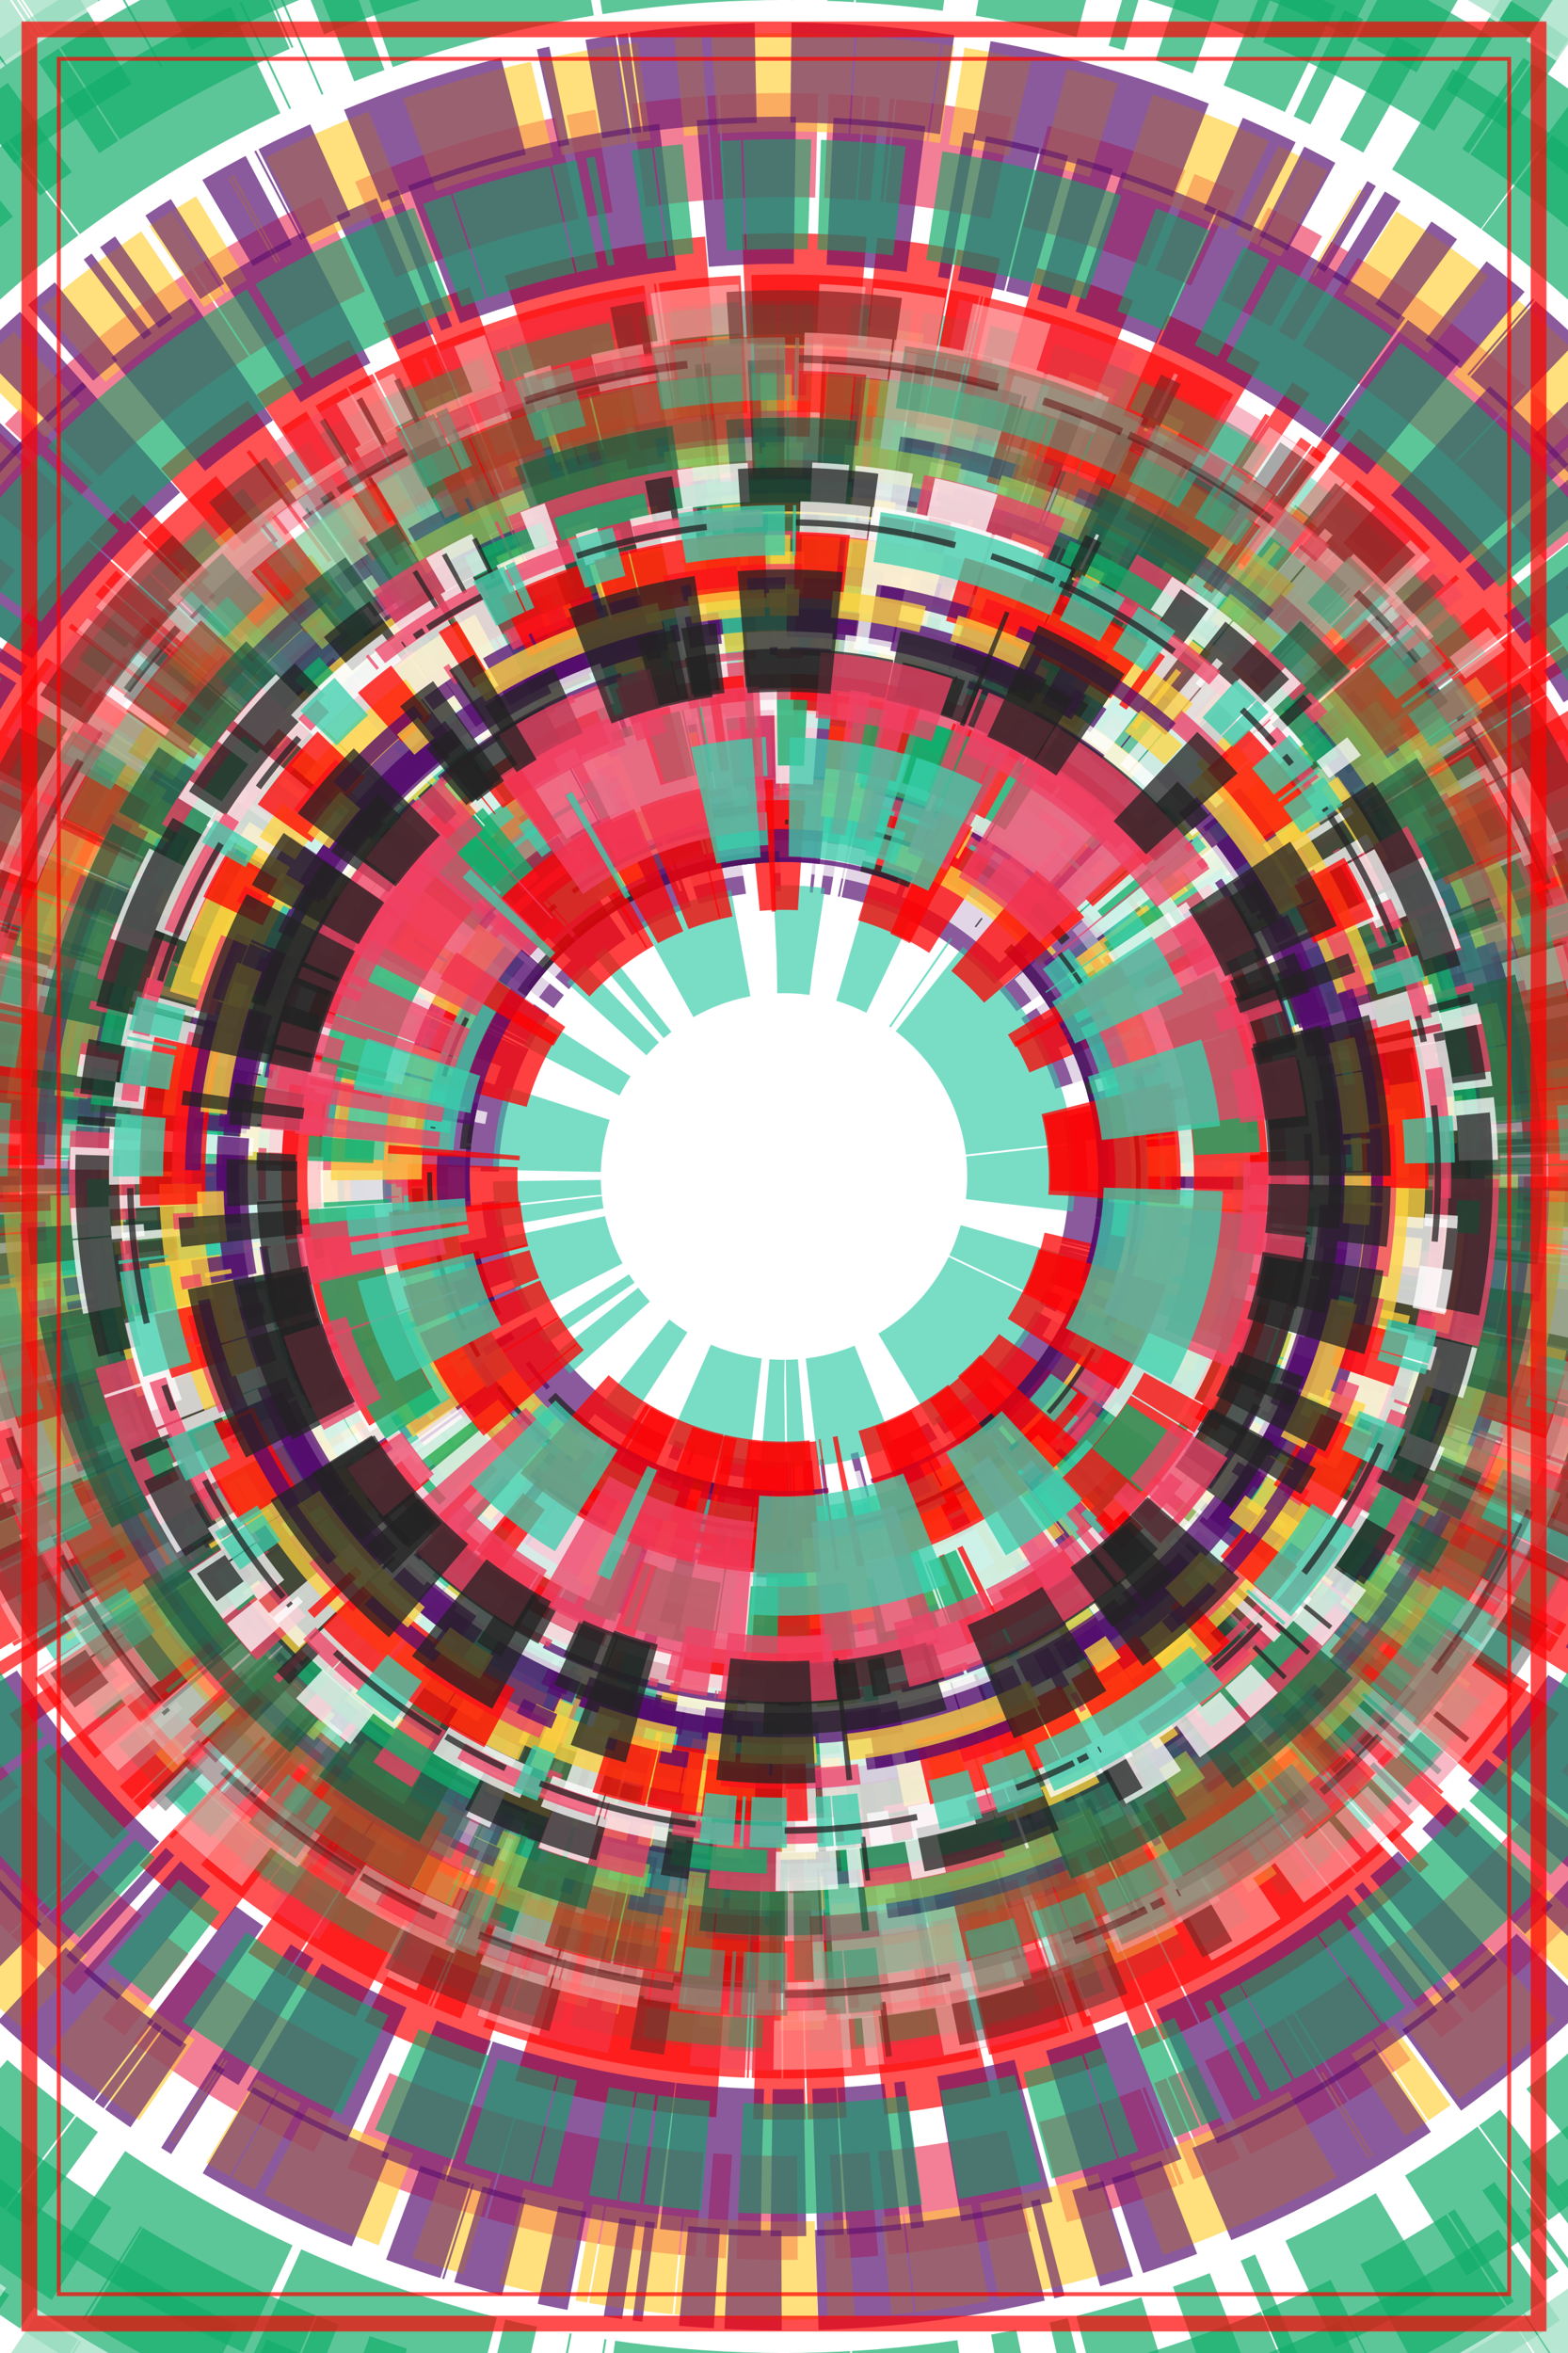 <svg xmlns="http://www.w3.org/2000/svg" viewBox="0 0 800 1200"><style>/*<![CDATA[*/svg{background:rgb(84,13,110);max-width:100vw;max-height:100vh}svg>g{filter:}.s0{fill:none;stroke:rgb(59,206,172)}.s1{fill:none;stroke:rgb(255,210,63)}.s2{fill:none;stroke:rgb(14,173,105)}.s3{fill:none;stroke:rgb(34,34,34)}.s4{fill:none;stroke:rgb(238,66,102)}.s5{fill:none;stroke:rgb(84,13,110)}.s6{fill:none;stroke:rgb(255,255,255)}.s7{fill:none;stroke:rgb(255,0,0)}/*]]>*/</style><defs><filter id="displacementFilter"><feTurbulence type="turbulence" seed="304223654" baseFrequency=".005" numOctaves="10" result="turbulence"/><feDisplacementMap in2="turbulence" in="SourceGraphic" scale="300" xChannelSelector="R" yChannelSelector="G"/></filter></defs><g transform="translate(400, 600)"><g filter="url(#displacementFilter)" opacity=".7"><g id="a"><circle opacity=".5" transform="rotate(96)" class="s0" stroke-width="75" r="214" stroke-dasharray="16 18 26 5 21 18 5 1 35 18 10 1 36 5 3 18 87 1 70 5 123 1 1 1 41 5 80 5 83 1 " /><circle opacity=".5" transform="rotate(140)" class="s4" stroke-width="51" r="340" stroke-dasharray="2 18 142 18 19 18 30 18 48 5 60 5 16 1 2 5 4 18 9 1 36 1 66 18 7 18 4 1 27 18 " /><circle opacity=".5" transform="rotate(101)" class="s5" stroke-width="63" r="177" stroke-dasharray="4 18 2 5 6 5 1 1 111 5 17 5 49 18 77 1 1 1 2 1 21 5 10 5 47 5 40 5 30 18 " /><circle opacity=".5" transform="rotate(151)" class="s7" stroke-width="51" r="403" stroke-dasharray="93 5 28 18 48 18 57 5 98 1 47 5 30 5 15 5 30 5 60 18 44 1 44 1 13 18 6 5 30 5 " /><circle opacity=".5" transform="rotate(64)" class="s0" stroke-width="51" r="421" stroke-dasharray="28 5 14 18 53 1 60 18 21 5 36 1 35 5 24 1 61 18 14 1 19 5 13 1 9 1 7 18 30 5 " /><circle opacity=".5" transform="rotate(175)" class="s7" stroke-width="56" r="453" stroke-dasharray="38 1 21 18 49 18 50 18 10 18 6 5 123 1 19 1 10 18 53 5 52 18 19 1 25 18 98 18 60 5 " /><circle opacity=".5" transform="rotate(122)" class="s2" stroke-width="56" r="677" stroke-dasharray="93 5 93 5 4 1 123 5 36 18 40 18 75 18 1 18 65 5 19 5 40 18 77 5 10 18 14 18 3 18 " /><circle opacity=".5" transform="rotate(196)" class="s4" stroke-width="53" r="526" stroke-dasharray="17 1 7 5 2 1 57 18 70 5 21 18 30 5 10 5 103 1 71 18 103 5 14 18 36 1 5 1 48 5 " /><circle opacity=".5" transform="rotate(291)" class="s3" stroke-width="63" r="385" stroke-dasharray="3 18 17 18 2 1 40 1 5 18 29 1 1 18 8 5 40 18 6 1 11 18 41 5 8 18 75 18 3 1 " /><circle opacity=".5" transform="rotate(186)" class="s2" stroke-width="75" r="322" stroke-dasharray="9 1 76 5 47 5 2 5 116 18 49 1 35 1 6 1 26 1 27 18 81 18 8 1 2 18 55 1 17 1 " /><circle opacity=".5" transform="rotate(111)" class="s7" stroke-width="70" r="425" stroke-dasharray="14 1 1 1 126 18 2 18 6 1 8 18 47 18 2 18 14 5 17 1 13 1 134 5 1 1 39 5 93 1 " /><circle opacity=".5" transform="rotate(65)" class="s1" stroke-width="50" r="558" stroke-dasharray="55 18 65 5 36 1 11 18 13 5 70 1 41 1 6 5 33 18 26 18 61 5 13 1 13 18 1 1 1 18 " /><circle opacity=".5" transform="rotate(130)" class="s2" stroke-width="56" r="656" stroke-dasharray="66 5 103 18 4 1 65 18 21 18 12 1 103 1 1 18 96 18 8 18 4 1 53 18 40 1 126 5 49 5 " /><circle opacity=".5" transform="rotate(26)" class="s2" stroke-width="50" r="385" stroke-dasharray="1 18 60 5 9 5 53 18 2 5 60 5 49 1 118 1 15 5 12 5 1 18 13 1 7 5 83 1 3 18 " /><circle opacity=".5" transform="rotate(41)" class="s1" stroke-width="65" r="316" stroke-dasharray="17 18 17 5 7 5 33 18 142 18 1 1 65 5 90 5 21 5 4 5 35 1 48 1 35 18 14 1 34 18 " /><circle opacity=".5" transform="rotate(306)" class="s2" stroke-width="70" r="729" stroke-dasharray="50 1 2 1 1 1 35 5 21 5 80 1 104 18 61 18 1 1 26 18 19 1 1 1 10 5 66 18 36 1 " /><circle opacity=".5" transform="rotate(202)" class="s2" stroke-width="75" r="350" stroke-dasharray="10 1 90 18 8 1 7 1 53 18 67 18 25 1 5 5 55 18 47 18 24 5 48 5 110 18 34 18 104 5 " /><circle opacity=".5" transform="rotate(314)" class="s2" stroke-width="60" r="630" stroke-dasharray="1 18 17 5 111 5 103 18 14 1 47 18 55 18 8 18 21 18 36 5 10 18 14 18 57 1 126 5 1 18 " /><circle opacity=".5" transform="rotate(245)" class="s5" stroke-width="75" r="503" stroke-dasharray="21 5 6 5 123 18 47 18 44 18 6 5 26 1 13 5 17 5 48 1 103 1 32 18 53 5 15 18 19 18 " /><circle opacity=".5" transform="rotate(77)" class="s5" stroke-width="51" r="563" stroke-dasharray="111 18 28 5 17 18 5 5 9 18 15 18 24 5 1 1 28 18 81 18 6 18 15 1 5 1 61 18 80 18 " /><circle opacity=".5" transform="rotate(152)" class="s0" stroke-width="55" r="121" stroke-dasharray="33 5 8 1 10 5 35 18 14 18 11 5 6 18 40 18 21 18 21 18 1 5 96 1 28 18 21 1 70 18 " /><circle opacity=".5" transform="rotate(25)" class="s1" stroke-width="66" r="254" stroke-dasharray="110 5 67 18 17 1 15 1 14 5 90 18 21 5 30 1 6 18 1 5 43 5 36 18 103 18 83 18 87 5 " /><circle opacity=".5" transform="rotate(206)" class="s6" stroke-width="70" r="727" stroke-dasharray="21 1 71 1 7 18 28 18 90 18 28 18 24 5 19 1 60 18 4 5 104 18 96 18 89 18 50 1 47 18 " /><circle opacity=".5" transform="rotate(98)" class="s2" stroke-width="56" r="501" stroke-dasharray="10 1 14 18 10 1 33 5 41 18 89 18 28 18 14 5 65 5 123 5 85 5 14 1 49 1 12 5 4 18 " /><circle opacity=".5" transform="rotate(99)" class="s3" stroke-width="55" r="323" stroke-dasharray="33 18 4 18 57 18 11 1 26 5 76 5 81 18 7 18 28 5 66 1 19 5 19 5 4 18 17 18 1 1 " /></g></g><use href="#a" opacity=".95" /><g filter="url(#displacementFilter)" opacity=".5"><g id="b"><circle opacity=".75" transform="rotate(120)" class="s0" stroke-width="45" r="319" stroke-dasharray="80 15 13 30 3 26 65 44 71 39 40 13 21 13 11 57 50 23 70 8 52 77 17 1 6 36 14 21 52 77 " /><circle opacity=".75" transform="rotate(113)" class="s1" stroke-width="12" r="291" stroke-dasharray="1 30 60 70 10 116 83 75 53 13 6 36 40 66 24 81 35 2 53 8 52 77 24 81 1 33 89 6 26 35 " /><circle opacity=".75" transform="rotate(190)" class="s6" stroke-width="21" r="204" stroke-dasharray="8 19 13 46 40 87 2 4 44 1 98 4 80 15 34 21 32 33 33 71 33 71 49 36 6 67 116 142 47 53 " /><circle opacity=".75" transform="rotate(102)" class="s6" stroke-width="64" r="288" stroke-dasharray="103 90 93 6 134 96 83 75 40 87 17 1 2 1 8 19 103 90 6 103 1 8 21 13 142 53 11 57 77 21 " /><circle opacity=".75" transform="rotate(293)" class="s5" stroke-width="64" r="279" stroke-dasharray="17 1 23 4 48 3 11 57 83 75 15 98 1 24 33 50 21 13 39 118 14 74 123 7 59 15 2 5 8 30 " /><circle opacity=".75" transform="rotate(164)" class="s4" stroke-width="3" r="360" stroke-dasharray="24 61 55 17 15 38 14 44 8 26 1 1 81 17 53 8 10 11 44 1 8 26 29 104 2 1 4 40 33 71 " /><circle opacity=".75" transform="rotate(257)" class="s1" stroke-width="13" r="429" stroke-dasharray="17 41 110 47 3 26 25 21 17 41 9 7 96 43 61 36 57 34 3 26 30 47 74 17 60 96 32 33 55 17 " /><circle opacity=".75" transform="rotate(48)" class="s0" stroke-width="22" r="365" stroke-dasharray="98 4 74 17 116 142 47 2 89 6 103 24 2 5 4 59 55 17 10 116 48 3 11 8 98 4 14 21 14 21 " /><circle opacity=".75" transform="rotate(300)" class="s4" stroke-width="76" r="291" stroke-dasharray="52 77 7 35 118 55 85 57 1 8 30 10 24 81 126 19 44 40 70 2 35 2 40 66 96 43 25 21 96 43 " /><circle opacity=".75" transform="rotate(192)" class="s0" stroke-width="3" r="272" stroke-dasharray="24 61 14 21 13 30 67 2 48 3 41 89 36 32 24 11 38 4 55 17 17 1 7 35 85 57 4 70 53 13 " /><circle opacity=".75" transform="rotate(60)" class="s4" stroke-width="6" r="241" stroke-dasharray="59 15 24 81 5 14 41 65 16 85 14 21 96 43 1 30 28 21 1 6 87 134 87 134 90 49 103 24 118 55 " /><circle opacity=".75" transform="rotate(176)" class="s0" stroke-width="17" r="295" stroke-dasharray="1 30 104 28 66 5 10 11 39 118 43 4 8 26 33 50 17 41 1 6 67 2 53 16 21 1 7 35 53 8 " /><circle opacity=".75" transform="rotate(24)" class="s0" stroke-width="28" r="229" stroke-dasharray="7 35 5 14 18 29 80 15 24 81 126 19 6 36 47 53 17 41 26 81 21 111 26 35 98 4 44 1 6 103 " /><circle opacity=".75" transform="rotate(356)" class="s4" stroke-width="5" r="409" stroke-dasharray="10 116 1 24 2 1 57 53 116 142 35 14 36 14 142 53 12 76 1 8 1 33 6 103 1 8 60 70 52 77 " /><circle opacity=".75" transform="rotate(17)" class="s1" stroke-width="18" r="381" stroke-dasharray="8 12 29 104 17 41 44 1 24 11 41 89 40 13 10 116 5 8 14 28 4 10 2 5 10 116 1 60 36 27 " /><circle opacity=".75" transform="rotate(340)" class="s4" stroke-width="8" r="250" stroke-dasharray="4 59 6 36 1 8 14 44 1 24 44 1 1 8 27 48 14 28 21 1 35 14 35 14 21 1 60 96 12 76 " /><circle opacity=".75" transform="rotate(266)" class="s2" stroke-width="20" r="359" stroke-dasharray="57 53 14 74 49 36 116 142 77 21 43 4 6 103 38 4 2 4 32 33 13 9 2 52 67 2 32 33 59 15 " /><circle opacity=".75" transform="rotate(355)" class="s3" stroke-width="7" r="234" stroke-dasharray="1 6 13 30 53 16 10 116 75 25 19 17 8 26 47 2 30 10 55 17 14 44 2 52 1 24 35 2 116 142 " /><circle opacity=".75" transform="rotate(340)" class="s4" stroke-width="33" r="231" stroke-dasharray="17 41 10 19 61 36 41 65 28 21 33 71 1 33 3 18 103 90 65 44 36 27 1 33 1 8 7 3 2 52 " /><circle opacity=".75" transform="rotate(259)" class="s3" stroke-width="18" r="349" stroke-dasharray="1 8 40 87 70 8 23 4 32 33 21 123 3 26 87 134 4 40 36 14 2 5 55 17 33 50 21 1 75 25 " /><circle opacity=".75" transform="rotate(330)" class="s2" stroke-width="5" r="367" stroke-dasharray="18 29 52 77 77 21 1 6 116 142 123 7 1 24 52 77 2 52 13 30 1 6 74 17 41 65 4 40 18 29 " /><circle opacity=".75" transform="rotate(239)" class="s7" stroke-width="70" r="205" stroke-dasharray="1 60 1 30 30 47 60 96 26 35 57 34 49 36 74 17 30 47 21 1 30 10 35 14 21 1 4 70 1 24 " /><circle opacity=".75" transform="rotate(180)" class="s4" stroke-width="42" r="435" stroke-dasharray="28 21 5 14 14 21 5 14 36 32 1 33 103 90 49 36 2 5 1 1 116 142 90 49 44 40 48 3 16 85 " /><circle opacity=".75" transform="rotate(2)" class="s2" stroke-width="15" r="437" stroke-dasharray="21 111 53 8 59 15 116 142 110 47 61 126 142 53 28 21 2 4 6 36 24 61 110 47 21 13 71 39 110 47 " /><circle opacity=".75" transform="rotate(333)" class="s5" stroke-width="3" r="202" stroke-dasharray="1 30 57 34 41 89 104 28 66 5 103 24 21 111 35 2 26 81 35 2 71 39 116 142 3 18 11 8 57 34 " /><circle opacity=".75" transform="rotate(136)" class="s0" stroke-width="42" r="353" stroke-dasharray="21 111 5 8 116 142 59 15 28 21 7 3 76 83 28 21 104 28 8 61 33 50 85 57 21 123 60 96 50 23 " /><circle opacity=".75" transform="rotate(46)" class="s6" stroke-width="13" r="304" stroke-dasharray="4 10 28 41 15 38 14 74 8 30 53 8 27 48 126 19 66 5 59 15 98 4 24 61 47 53 19 24 65 3 " /><circle opacity=".75" transform="rotate(120)" class="s0" stroke-width="27" r="376" stroke-dasharray="21 1 40 13 40 13 65 44 49 36 53 8 40 66 10 19 81 40 36 32 36 32 1 6 17 1 8 26 11 8 " /><circle opacity=".75" transform="rotate(57)" class="s1" stroke-width="58" r="260" stroke-dasharray="21 13 103 90 10 19 17 60 53 13 110 47 70 2 19 21 1 8 61 126 52 77 33 50 21 111 90 49 2 5 " /><circle opacity=".75" transform="rotate(322)" class="s2" stroke-width="51" r="278" stroke-dasharray="1 8 40 87 39 118 118 55 96 43 28 21 53 8 1 6 21 103 33 71 4 40 1 6 41 89 41 65 17 1 " /><circle opacity=".75" transform="rotate(197)" class="s5" stroke-width="12" r="385" stroke-dasharray="4 70 59 15 43 4 83 75 77 21 103 24 13 30 75 25 1 6 53 16 6 67 21 13 21 10 70 8 21 103 " /><circle opacity=".75" transform="rotate(153)" class="s1" stroke-width="46" r="386" stroke-dasharray="4 59 11 8 47 53 3 110 89 6 18 29 5 8 53 8 83 75 123 7 23 4 60 70 2 1 1 33 28 21 " /><circle opacity=".75" transform="rotate(237)" class="s5" stroke-width="11" r="353" stroke-dasharray="74 17 30 10 33 71 81 40 17 65 1 30 47 53 65 3 47 53 110 47 24 11 70 2 2 4 10 11 53 16 " /><circle opacity=".75" transform="rotate(225)" class="s1" stroke-width="12" r="342" stroke-dasharray="17 1 4 40 61 36 21 13 7 3 21 1 53 8 13 30 33 71 81 40 16 85 15 38 17 1 47 2 29 104 " /><circle opacity=".75" transform="rotate(15)" class="s7" stroke-width="25" r="308" stroke-dasharray="83 75 18 29 83 75 103 90 17 1 38 4 15 38 21 13 4 40 8 19 4 70 96 43 85 57 8 26 1 6 " /><circle opacity=".75" transform="rotate(323)" class="s3" stroke-width="7" r="204" stroke-dasharray="19 21 118 55 116 142 47 2 14 44 40 66 40 66 26 81 48 3 142 53 33 50 1 24 39 118 28 21 4 70 " /><circle opacity=".75" transform="rotate(22)" class="s6" stroke-width="92" r="385" stroke-dasharray="5 14 8 26 13 46 23 4 6 103 53 16 17 1 98 4 21 111 21 103 70 2 26 81 21 13 8 1 65 44 " /><circle opacity=".75" transform="rotate(29)" class="s5" stroke-width="18" r="353" stroke-dasharray="40 66 30 47 8 12 3 110 21 103 66 5 17 65 55 17 116 142 21 103 24 61 1 8 118 55 11 8 76 83 " /><circle opacity=".75" transform="rotate(78)" class="s6" stroke-width="25" r="443" stroke-dasharray="13 30 9 7 39 118 32 33 16 85 44 40 23 4 36 14 40 66 2 52 46 1 19 24 14 44 14 74 61 36 " /><circle opacity=".75" transform="rotate(83)" class="s3" stroke-width="28" r="438" stroke-dasharray="3 110 17 41 87 134 11 57 21 13 53 13 8 61 126 19 5 14 34 21 126 19 103 24 36 32 3 18 3 18 " /><circle opacity=".75" transform="rotate(13)" class="s5" stroke-width="38" r="363" stroke-dasharray="59 15 28 41 26 35 81 17 8 19 103 90 34 21 17 41 53 13 21 103 1 8 77 21 75 25 34 21 10 11 " /><circle opacity=".75" transform="rotate(174)" class="s6" stroke-width="10" r="299" stroke-dasharray="44 40 123 7 27 48 1 60 15 38 104 28 26 81 14 28 2 52 75 25 24 81 14 74 14 74 17 60 16 85 " /><circle opacity=".75" transform="rotate(305)" class="s1" stroke-width="14" r="218" stroke-dasharray="59 15 1 60 8 19 2 1 123 7 103 24 53 16 5 14 3 110 53 13 90 49 41 89 60 96 103 90 66 5 " /><circle opacity=".75" transform="rotate(264)" class="s0" stroke-width="25" r="268" stroke-dasharray="17 60 75 25 36 32 74 17 8 12 3 26 2 52 6 36 8 26 5 8 15 98 89 6 76 83 2 4 60 96 " /><circle opacity=".75" transform="rotate(334)" class="s6" stroke-width="21" r="420" stroke-dasharray="24 81 57 53 8 26 28 21 15 98 76 83 76 83 40 13 14 21 26 81 44 1 36 14 61 126 5 14 30 1 " /><circle opacity=".75" transform="rotate(65)" class="s1" stroke-width="27" r="385" stroke-dasharray="14 21 5 14 21 111 46 1 104 28 21 1 43 4 111 80 43 4 96 43 44 40 93 6 25 21 87 134 2 52 " /><circle opacity=".75" transform="rotate(245)" class="s5" stroke-width="21" r="211" stroke-dasharray="116 142 47 2 53 8 70 2 50 23 85 57 1 6 16 85 35 2 9 7 60 96 5 14 7 3 32 33 34 21 " /><circle opacity=".75" transform="rotate(20)" class="s4" stroke-width="13" r="384" stroke-dasharray="50 23 11 57 41 89 4 40 40 66 47 2 39 118 85 57 41 89 3 18 44 1 19 17 8 30 10 19 96 14 " /><circle opacity=".75" transform="rotate(94)" class="s6" stroke-width="47" r="274" stroke-dasharray="21 1 21 13 21 13 70 8 53 8 12 76 76 83 81 17 21 123 66 5 18 29 26 81 3 26 17 1 53 8 " /><circle opacity=".75" transform="rotate(30)" class="s6" stroke-width="27" r="334" stroke-dasharray="53 8 83 75 71 39 44 1 5 8 30 47 103 24 57 34 60 70 70 8 27 48 71 39 15 98 96 43 35 14 " /><circle opacity=".75" transform="rotate(205)" class="s5" stroke-width="5" r="335" stroke-dasharray="41 65 14 21 134 96 5 8 26 81 1 8 25 21 52 77 1 30 118 55 36 27 1 8 40 66 61 126 70 2 " /><circle opacity=".75" transform="rotate(271)" class="s7" stroke-width="42" r="390" stroke-dasharray="33 71 123 7 6 67 61 36 40 66 103 90 32 33 57 34 26 35 13 30 53 8 21 1 83 75 65 3 30 1 " /><circle opacity=".75" transform="rotate(149)" class="s5" stroke-width="10" r="377" stroke-dasharray="47 2 76 83 96 14 39 118 70 8 17 60 2 52 18 29 6 36 24 61 57 34 116 142 1 60 21 1 65 3 " /><circle opacity=".75" transform="rotate(300)" class="s4" stroke-width="5" r="333" stroke-dasharray="19 17 28 21 8 1 1 24 5 8 6 67 53 13 17 65 27 48 8 1 57 34 1 30 33 50 96 14 53 16 " /><circle opacity=".75" transform="rotate(159)" class="s7" stroke-width="47" r="285" stroke-dasharray="76 83 4 10 4 70 60 70 12 76 19 24 6 67 50 23 2 1 41 89 8 61 8 26 21 1 134 96 17 1 " /><circle opacity=".75" transform="rotate(256)" class="s0" stroke-width="21" r="222" stroke-dasharray="2 1 41 65 21 123 43 4 142 53 28 21 24 81 81 40 2 1 36 14 61 36 13 30 53 16 44 40 118 55 " /><circle opacity=".75" transform="rotate(131)" class="s3" stroke-width="3" r="226" stroke-dasharray="50 23 11 8 104 28 1 33 40 87 5 14 65 3 30 47 2 52 28 21 4 93 30 10 1 60 104 28 19 17 " /><circle opacity=".75" transform="rotate(223)" class="s7" stroke-width="84" r="211" stroke-dasharray="65 3 23 4 36 32 4 93 17 41 36 32 11 57 65 44 61 36 24 11 81 17 4 10 1 8 67 2 104 28 " /><circle opacity=".75" transform="rotate(354)" class="s2" stroke-width="42" r="283" stroke-dasharray="15 38 85 57 39 118 21 1 1 8 3 26 5 14 18 29 19 21 47 2 5 8 16 85 6 67 103 24 18 29 " /><circle opacity=".75" transform="rotate(108)" class="s4" stroke-width="11" r="420" stroke-dasharray="83 75 21 1 26 81 5 8 96 43 1 6 41 89 19 24 36 32 83 75 17 41 2 5 80 15 50 23 5 8 " /><circle opacity=".75" transform="rotate(155)" class="s3" stroke-width="25" r="324" stroke-dasharray="126 19 11 57 36 14 24 81 8 26 11 8 76 83 1 8 19 17 93 6 40 66 83 75 93 6 41 65 2 5 " /><circle opacity=".75" transform="rotate(260)" class="s4" stroke-width="92" r="267" stroke-dasharray="33 50 11 8 14 28 8 1 24 11 80 15 1 30 118 55 87 134 1 8 17 65 65 44 118 55 29 104 1 30 " /><circle opacity=".75" transform="rotate(184)" class="s0" stroke-width="32" r="412" stroke-dasharray="10 19 23 4 2 4 21 103 16 85 29 104 21 1 6 36 28 41 66 5 2 52 123 7 30 10 27 48 17 1 " /><circle opacity=".75" transform="rotate(125)" class="s5" stroke-width="20" r="352" stroke-dasharray="36 32 47 2 70 2 14 44 8 19 89 6 76 83 126 19 60 96 21 111 87 134 14 44 24 11 70 2 18 29 " /><circle opacity=".75" transform="rotate(48)" class="s0" stroke-width="76" r="242" stroke-dasharray="49 36 111 80 8 26 60 70 59 15 7 3 17 65 29 104 6 67 4 70 34 21 66 5 39 118 1 8 36 27 " /><circle opacity=".75" transform="rotate(281)" class="s1" stroke-width="17" r="366" stroke-dasharray="19 21 52 77 34 21 103 90 21 1 38 4 3 18 33 50 96 14 1 30 18 29 33 50 17 41 126 19 48 3 " /><circle opacity=".75" transform="rotate(139)" class="s3" stroke-width="4" r="417" stroke-dasharray="2 5 90 49 17 41 87 134 96 43 41 89 1 8 7 3 40 66 85 57 103 24 43 4 85 57 30 10 7 35 " /><circle opacity=".75" transform="rotate(315)" class="s3" stroke-width="45" r="333" stroke-dasharray="27 48 28 21 25 21 123 7 44 40 19 24 47 53 23 4 21 111 111 80 49 36 17 65 23 4 50 23 66 5 " /><circle opacity=".75" transform="rotate(132)" class="s4" stroke-width="42" r="314" stroke-dasharray="14 28 36 27 61 126 48 3 14 28 7 3 70 2 65 44 70 8 21 103 81 17 2 4 44 1 126 19 36 27 " /><circle opacity=".75" transform="rotate(339)" class="s3" stroke-width="78" r="348" stroke-dasharray="8 26 93 6 35 14 49 36 24 11 17 60 75 25 60 96 3 18 57 53 33 50 55 17 104 28 103 24 17 65 " /></g></g><use href="#b" opacity=".95" transform="scale(.8)"/></g><g opacity=".7"><rect x="15" y="15" width="770" height="1170" class="s7" fill="none" stroke-width="8"/><rect x="30" y="30" width="740" height="1140" class="s7" fill="none" stroke-width="2"/></g></svg>